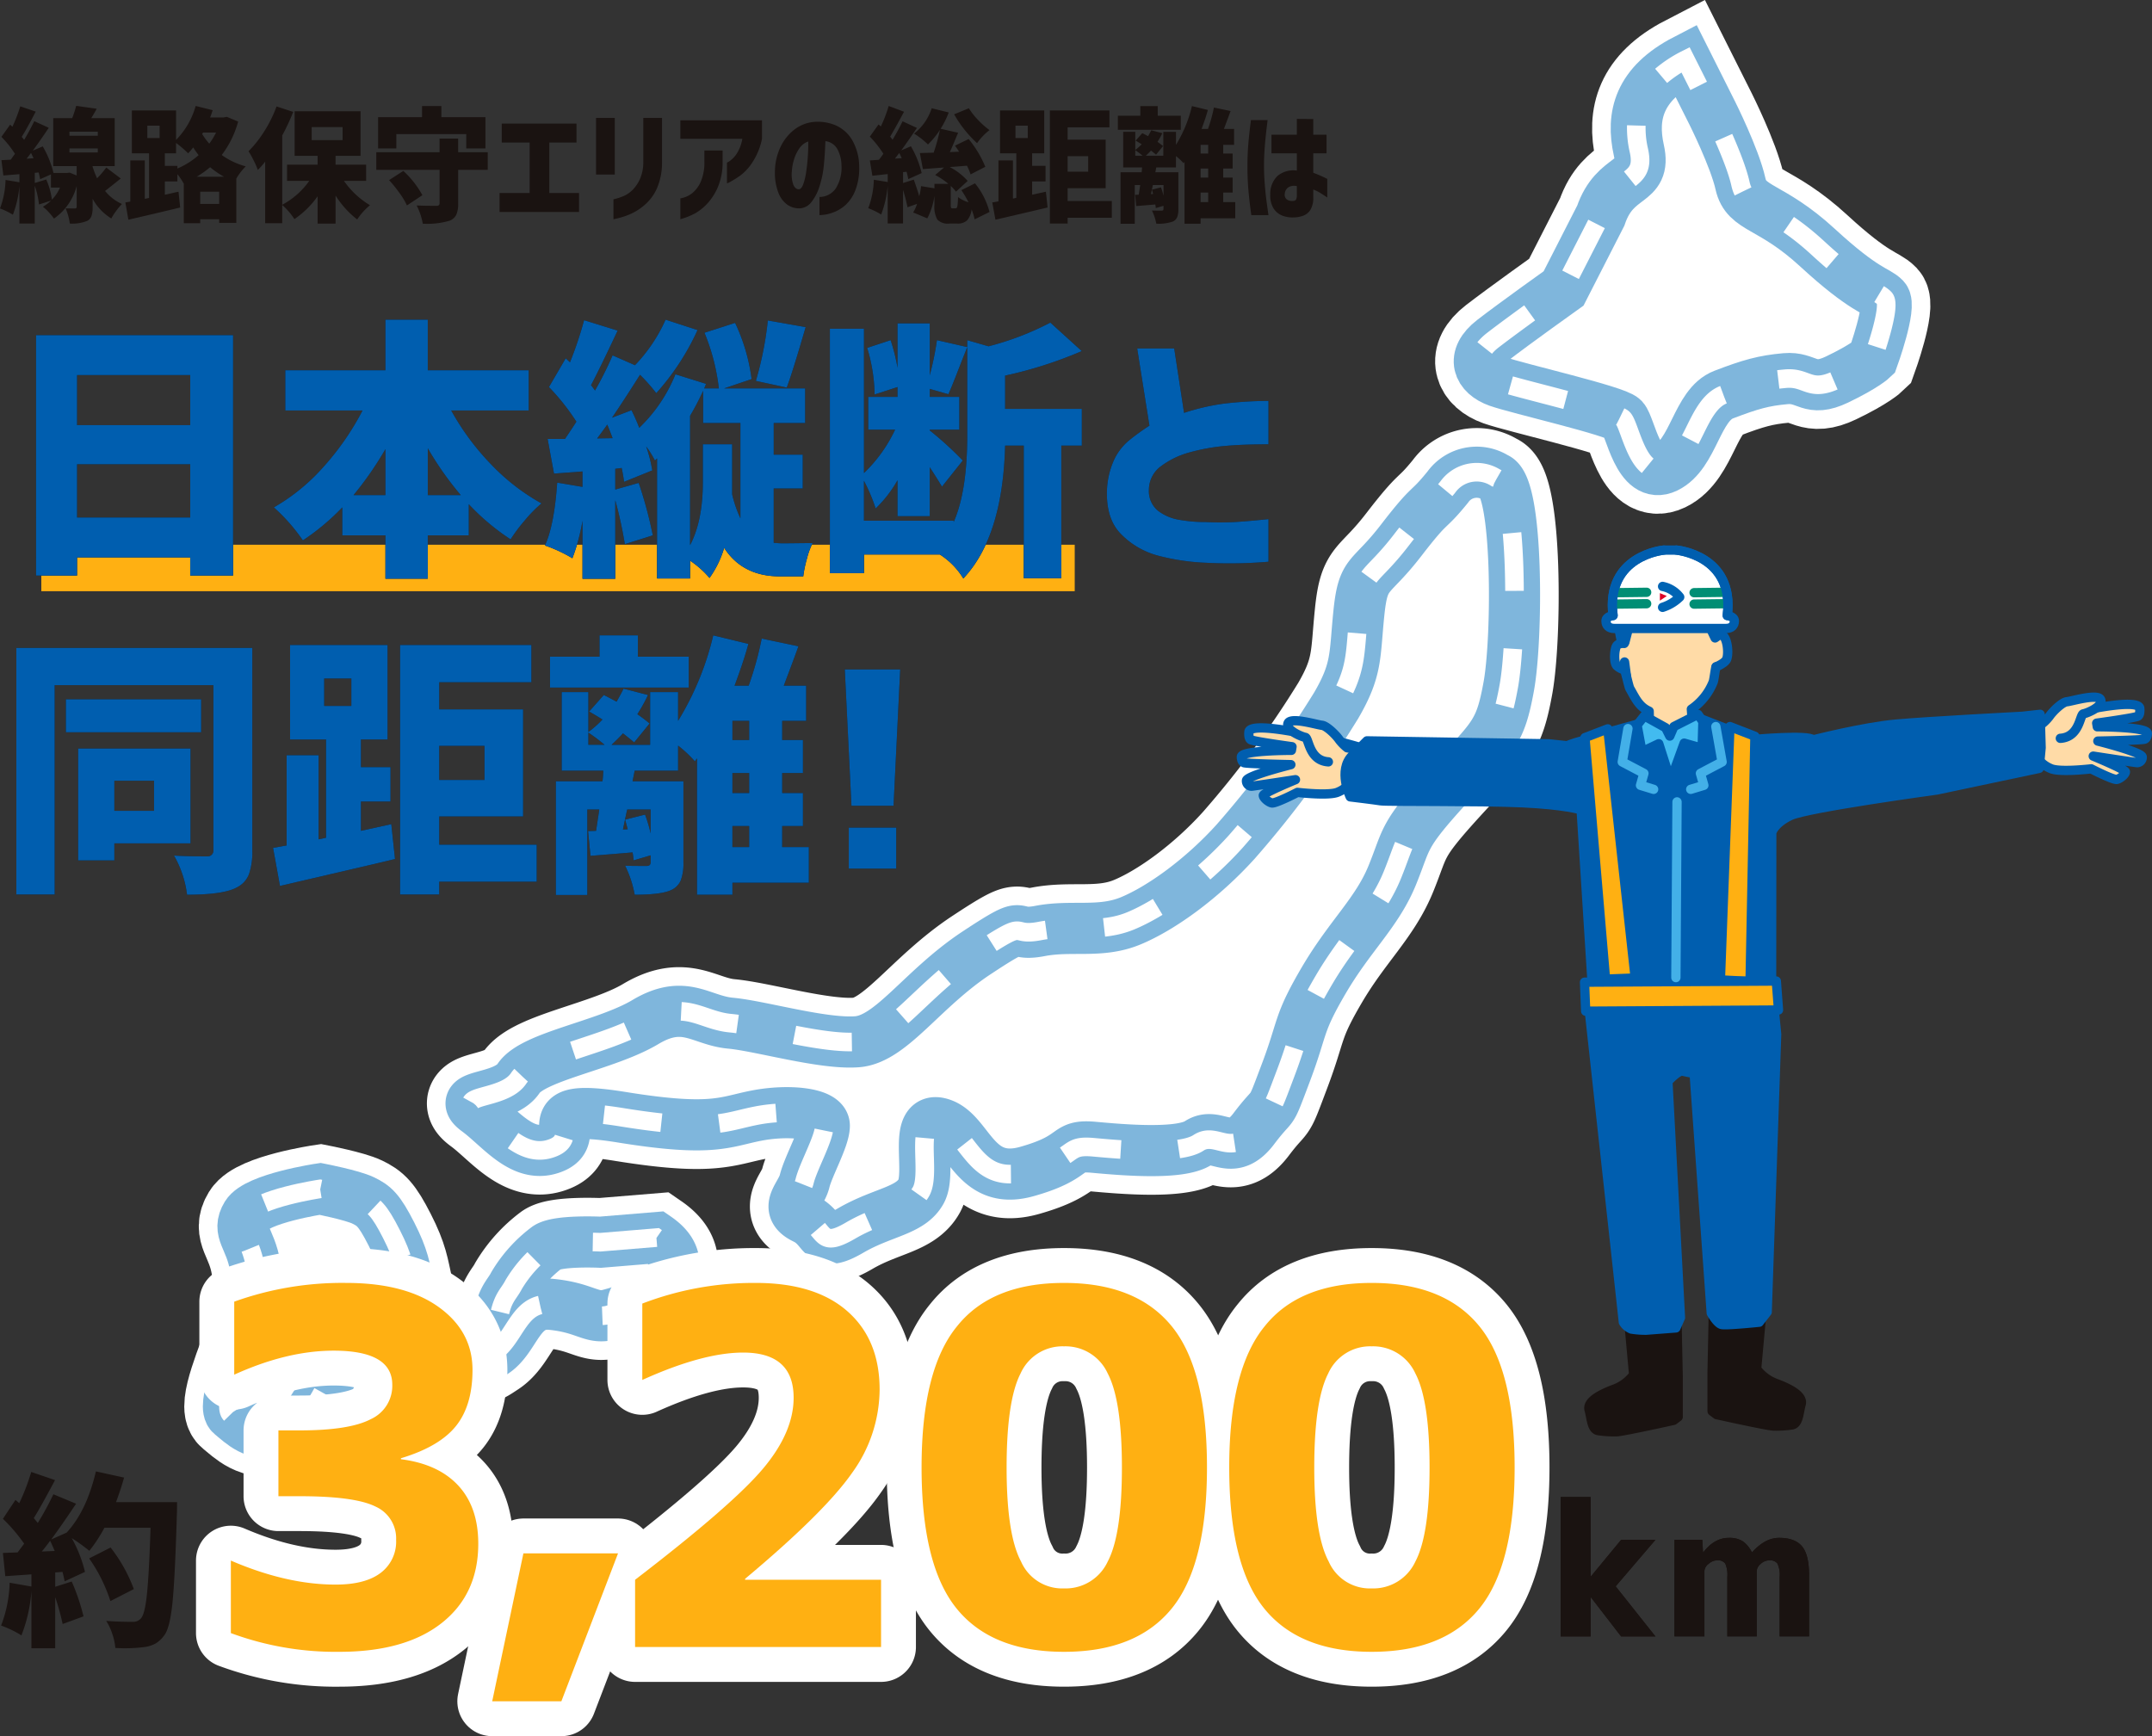 <svg xmlns="http://www.w3.org/2000/svg" width="462.913" height="373.513" viewBox="0 0 462.913 373.513">
  <rect x="0" y="0" width="462.913" height="373.513" fill="#333333" stroke="none"/>
  <g id="グループ_929" data-name="グループ 929" transform="translate(-177.483 -765.225)">
    <g id="グループ_465" data-name="グループ 465" transform="translate(-21.44 29.829)">
      <g id="グループ_459" data-name="グループ 459">
        <g id="グループ_455" data-name="グループ 455">
          <path id="パス_722" data-name="パス 722" d="M561.49,748.254c-10.023,5.191-11.7,12.018-10.032,19.5s-5.059,4.822-8.2,14.045l-7.995,15.65s-10.338,7.366-15.194,11.11-3.135,7.435,1.091,8.934,25.361,6.309,26.925,7.957,3.281,13.387,9.232,10.528,6.584-13.467,12.378-15.686,8.613-3.008,13.311-3.43,5.165,3.024,11.116.166,7.675-4.534,7.675-4.534,4.077-11.275,2.513-12.923-4.227-1.5-14.4-10.869-15.345-8.148-16.594-13.759-6.1-15.28-6.1-15.28Z" fill="#fff"/>
          <path id="パス_723" data-name="パス 723" d="M561.49,748.254c-10.023,5.191-11.7,12.018-10.032,19.5s-5.059,4.822-8.2,14.045l-7.995,15.65s-10.338,7.366-15.194,11.11-3.135,7.435,1.091,8.934,25.361,6.309,26.925,7.957,3.281,13.387,9.232,10.528,6.584-13.467,12.378-15.686,8.613-3.008,13.311-3.43,5.165,3.024,11.116.166,7.675-4.534,7.675-4.534,4.077-11.275,2.513-12.923-4.227-1.5-14.4-10.869-15.345-8.148-16.594-13.759-6.1-15.28-6.1-15.28Z" fill="none" stroke="#fff" stroke-linecap="round" stroke-miterlimit="10" stroke-width="19"/>
          <g id="グループ_454" data-name="グループ 454">
            <path id="パス_724" data-name="パス 724" d="M564.317,753.876l-2.827-5.622a26.81,26.81,0,0,0-5.242,3.465" fill="none" stroke="#fff" stroke-miterlimit="10" stroke-width="9"/>
            <path id="パス_725" data-name="パス 725" d="M550.909,762.4a21.053,21.053,0,0,0,.549,5.358c1.666,7.481-5.059,4.822-8.2,14.045l-7.995,15.65s-10.338,7.366-15.194,11.11-3.135,7.435,1.091,8.934,25.361,6.309,26.925,7.957,3.28,13.387,9.232,10.528,6.584-13.467,12.378-15.686,8.614-3.008,13.311-3.43,5.165,3.024,11.116.166,7.675-4.534,7.675-4.534,4.077-11.275,2.513-12.923-4.227-1.5-14.4-10.869-15.345-8.148-16.594-13.759-6.1-15.28-6.1-15.28l-.153-.306" fill="none" stroke="#fff" stroke-miterlimit="10" stroke-width="9" stroke-dasharray="12.292 12.292"/>
          </g>
        </g>
        <g id="グループ_456" data-name="グループ 456">
          <path id="パス_726" data-name="パス 726" d="M520.682,838.191a7.64,7.64,0,0,0-10.335,2c-4.7,5.787-3.289,2.71-10.027,11.451s-8.146,6.454-9.091,15.659-.32,12.011-4.865,19.841a215.4,215.4,0,0,1-21.624,29.3c-7.207,7.979-15.979,14.31-22.556,17.046s-12.683.87-19.573,2.2-1.877-3.05-13.624,4.71-18.33,18.545-25.689,19.116-20.822-3.408-27.241-3.995-9.861-5.285-18.319-.234-24.116,7.35-27.25,12.1-13.937,3.307-8.929,6.971,9.858,10.651,16.435,7.914-4.848-9.669,14.722-6.507,22.076.971,28.965-.363,14.562-.5,14.56,2.181-3.45,8.715-4.234,11.916-4.7,5.786,0,8.048,2.971,6.619,9.862,2.6,12.842-4.192,15.193-8.427-1.869-16.464,4.236-14.6,7.194,13.483,18.469,10.326,7.988-5.814,14.408-5.227,18.63,1.637,22.546-.95,7.044,3.392,11.9-3.035,3.133-2.069,6.9-12.064,2.511-10.241,8.153-19.868,11.438-14.528,14.731-22.6,2.041-8.32,11.911-19.131,11.28-11.206,13.165-21.569S525.535,839.812,520.682,838.191Z" fill="#fff"/>
          <path id="パス_727" data-name="パス 727" d="M520.682,838.191a7.64,7.64,0,0,0-10.335,2c-4.7,5.787-3.289,2.71-10.027,11.451s-8.146,6.454-9.091,15.659-.32,12.011-4.865,19.841a215.4,215.4,0,0,1-21.624,29.3c-7.207,7.979-15.979,14.31-22.556,17.046s-12.683.87-19.573,2.2-1.877-3.05-13.624,4.71-18.33,18.545-25.689,19.116-20.822-3.408-27.241-3.995-9.861-5.285-18.319-.234-24.116,7.35-27.25,12.1-13.937,3.307-8.929,6.971,9.858,10.651,16.435,7.914-4.848-9.669,14.722-6.507,22.076.971,28.965-.363,14.562-.5,14.56,2.181-3.45,8.715-4.234,11.916-4.7,5.786,0,8.048,2.971,6.619,9.862,2.6,12.842-4.192,15.193-8.427-1.869-16.464,4.236-14.6,7.194,13.483,18.469,10.326,7.988-5.814,14.408-5.227,18.63,1.637,22.546-.95,7.044,3.392,11.9-3.035,3.133-2.069,6.9-12.064,2.511-10.241,8.153-19.868,11.438-14.528,14.731-22.6,2.041-8.32,11.911-19.131,11.28-11.206,13.165-21.569S525.535,839.812,520.682,838.191Z" fill="none" stroke="#fff" stroke-linecap="round" stroke-miterlimit="10" stroke-width="19"/>
          <path id="パス_728" data-name="パス 728" d="M520.682,838.191a7.64,7.64,0,0,0-10.335,2c-4.7,5.787-3.289,2.709-10.027,11.451s-8.146,6.454-9.091,15.659-.32,12.011-4.865,19.841a215.465,215.465,0,0,1-21.624,29.3c-7.207,7.979-15.979,14.31-22.556,17.046s-12.683.87-19.573,2.2-1.877-3.05-13.624,4.71-18.33,18.545-25.689,19.116-20.822-3.408-27.241-3.995-9.861-5.285-18.319-.234-24.116,7.35-27.25,12.1-13.937,3.307-8.929,6.971,9.858,10.651,16.435,7.915-4.848-9.67,14.722-6.508,22.076.971,28.965-.363,14.562-.5,14.56,2.182-3.449,8.714-4.234,11.915-4.7,5.786,0,8.048,2.971,6.619,9.862,2.6,12.842-4.192,15.193-8.427-1.869-16.464,4.236-14.6,7.194,13.483,18.469,10.326,7.988-5.814,14.407-5.227,18.632,1.637,22.547-.95,7.044,3.392,11.9-3.035,3.133-2.069,6.9-12.064,2.511-10.24,8.153-19.868,11.438-14.528,14.731-22.6,2.04-8.32,11.911-19.131,11.28-11.206,13.165-21.569S525.535,839.812,520.682,838.191Z" fill="none" stroke="#fff" stroke-miterlimit="10" stroke-width="9" stroke-dasharray="12.463 12.463"/>
        </g>
        <g id="グループ_457" data-name="グループ 457">
          <path id="パス_729" data-name="パス 729" d="M340.122,1001.652l-12.056.992s-9.081-.437-11.43,1.115a27.661,27.661,0,0,0-7.207,7.979c-1.254,2.438-2.664,2.832-3.45,8.715s-5.485,8.987-.786,5.883,5.329-11.03,12.375-10.32,8.453,3,11.9,2.33a50.458,50.458,0,0,0,8.613-3.008S349.669,1008.218,340.122,1001.652Z" fill="#fff"/>
          <path id="パス_730" data-name="パス 730" d="M340.122,1001.652l-12.056.992s-9.081-.437-11.43,1.115a27.661,27.661,0,0,0-7.207,7.979c-1.254,2.438-2.664,2.832-3.45,8.715s-5.485,8.987-.786,5.883,5.329-11.03,12.375-10.32,8.453,3,11.9,2.33a50.458,50.458,0,0,0,8.613-3.008S349.669,1008.218,340.122,1001.652Z" fill="none" stroke="#fff" stroke-linecap="round" stroke-miterlimit="10" stroke-width="19"/>
          <path id="パス_731" data-name="パス 731" d="M340.122,1001.652l-12.056.992s-9.081-.437-11.43,1.115a27.661,27.661,0,0,0-7.207,7.979c-1.254,2.438-2.664,2.832-3.45,8.715s-5.485,8.987-.786,5.883,5.329-11.03,12.375-10.32,8.453,3,11.9,2.33a50.458,50.458,0,0,0,8.613-3.008S349.669,1008.218,340.122,1001.652Z" fill="none" stroke="#fff" stroke-miterlimit="10" stroke-width="9" stroke-dasharray="13.722 13.722"/>
        </g>
        <g id="グループ_458" data-name="グループ 458">
          <path id="パス_732" data-name="パス 732" d="M267.788,991.167s-13.623,2.027-15.817,5.621.78,4.849,1.872,11.1,1.4,7.654-.791,13.931-6.585,16.15-4.4,17.921,5.321,5.067,9.706,3.242,4.226,1.5,8.615-5.69,4.7-11.153,9.559-14.9,11.277-5.84,10.34-10.048-1.092-6.251-3.751-11.467-3.754-6.1-6.1-7.232S267.788,991.167,267.788,991.167Z" fill="#fff"/>
          <path id="パス_733" data-name="パス 733" d="M267.788,991.167s-13.623,2.027-15.817,5.621.78,4.849,1.872,11.1,1.4,7.654-.791,13.931-6.585,16.15-4.4,17.921,5.321,5.067,9.706,3.242,4.226,1.5,8.615-5.69,4.7-11.153,9.559-14.9,11.277-5.84,10.34-10.048-1.092-6.251-3.751-11.467-3.754-6.1-6.1-7.232S267.788,991.167,267.788,991.167Z" fill="none" stroke="#fff" stroke-linecap="round" stroke-miterlimit="10" stroke-width="19"/>
          <path id="パス_734" data-name="パス 734" d="M267.788,991.167s-13.623,2.027-15.817,5.621.78,4.849,1.872,11.1,1.4,7.654-.791,13.931-6.585,16.15-4.4,17.921,5.321,5.067,9.706,3.242,4.226,1.5,8.615-5.69,4.7-11.153,9.559-14.9,11.277-5.84,10.34-10.048-1.092-6.251-3.751-11.467-3.754-6.1-6.1-7.232S267.788,991.167,267.788,991.167Z" fill="none" stroke="#fff" stroke-miterlimit="10" stroke-width="9" stroke-dasharray="12.347 12.347"/>
        </g>
      </g>
      <g id="グループ_461" data-name="グループ 461" opacity="0.5">
        <path id="パス_735" data-name="パス 735" d="M561.49,748.254c-10.023,5.191-11.7,12.018-10.032,19.5s-5.059,4.822-8.2,14.045l-7.995,15.65s-10.338,7.366-15.194,11.11-3.135,7.435,1.091,8.934,25.361,6.309,26.925,7.957,3.281,13.387,9.232,10.528,6.584-13.467,12.378-15.686,8.613-3.008,13.311-3.43,5.165,3.024,11.116.166,7.675-4.534,7.675-4.534,4.077-11.275,2.513-12.923-4.227-1.5-14.4-10.869-15.345-8.148-16.594-13.759-6.1-15.28-6.1-15.28Z" fill="none" stroke="#006dba" stroke-linecap="round" stroke-miterlimit="10" stroke-width="11"/>
        <g id="グループ_460" data-name="グループ 460">
          <path id="パス_736" data-name="パス 736" d="M564.317,753.876l-2.827-5.622a26.81,26.81,0,0,0-5.242,3.465" fill="none" stroke="#fff" stroke-miterlimit="10" stroke-width="4"/>
          <path id="パス_737" data-name="パス 737" d="M550.909,762.4a21.053,21.053,0,0,0,.549,5.358c1.666,7.481-5.059,4.822-8.2,14.045l-7.995,15.65s-10.338,7.366-15.194,11.11-3.135,7.435,1.091,8.934,25.361,6.309,26.925,7.957,3.28,13.387,9.232,10.528,6.584-13.467,12.378-15.686,8.614-3.008,13.311-3.43,5.165,3.024,11.116.166,7.675-4.534,7.675-4.534,4.077-11.275,2.513-12.923-4.227-1.5-14.4-10.869-15.345-8.148-16.594-13.759-6.1-15.28-6.1-15.28l-.153-.306" fill="none" stroke="#fff" stroke-miterlimit="10" stroke-width="4" stroke-dasharray="12.292 12.292"/>
        </g>
      </g>
      <g id="グループ_462" data-name="グループ 462" opacity="0.5">
        <path id="パス_738" data-name="パス 738" d="M520.682,838.191a7.64,7.64,0,0,0-10.335,2c-4.7,5.787-3.289,2.71-10.027,11.451s-8.146,6.454-9.091,15.659-.32,12.011-4.865,19.841a215.4,215.4,0,0,1-21.624,29.3c-7.207,7.979-15.979,14.31-22.556,17.046s-12.683.87-19.573,2.2-1.877-3.05-13.624,4.71-18.33,18.545-25.689,19.116-20.822-3.408-27.241-3.995-9.861-5.285-18.319-.234-24.116,7.35-27.25,12.1-13.937,3.307-8.929,6.971,9.858,10.651,16.435,7.914-4.848-9.669,14.722-6.507,22.076.971,28.965-.363,14.562-.5,14.56,2.181-3.45,8.715-4.234,11.916-4.7,5.786,0,8.048,2.971,6.619,9.862,2.6,12.842-4.192,15.193-8.427-1.869-16.464,4.236-14.6,7.194,13.483,18.469,10.326,7.988-5.814,14.408-5.227,18.63,1.637,22.546-.95,7.044,3.392,11.9-3.035,3.133-2.069,6.9-12.064,2.511-10.241,8.153-19.868,11.438-14.528,14.731-22.6,2.041-8.32,11.911-19.131,11.28-11.206,13.165-21.569S525.535,839.812,520.682,838.191Z" fill="none" stroke="#006dba" stroke-linecap="round" stroke-miterlimit="10" stroke-width="11"/>
        <path id="パス_739" data-name="パス 739" d="M520.682,838.191a7.64,7.64,0,0,0-10.335,2c-4.7,5.787-3.289,2.709-10.027,11.451s-8.146,6.454-9.091,15.659-.32,12.011-4.865,19.841a215.465,215.465,0,0,1-21.624,29.3c-7.207,7.979-15.979,14.31-22.556,17.046s-12.683.87-19.573,2.2-1.877-3.05-13.624,4.71-18.33,18.545-25.689,19.116-20.822-3.408-27.241-3.995-9.861-5.285-18.319-.234-24.116,7.35-27.25,12.1-13.937,3.307-8.929,6.971,9.858,10.651,16.435,7.915-4.848-9.67,14.722-6.508,22.076.971,28.965-.363,14.562-.5,14.56,2.182-3.449,8.714-4.234,11.915-4.7,5.786,0,8.048,2.971,6.619,9.862,2.6,12.842-4.192,15.193-8.427-1.869-16.464,4.236-14.6,7.194,13.483,18.469,10.326,7.988-5.814,14.407-5.227,18.632,1.637,22.547-.95,7.044,3.392,11.9-3.035,3.133-2.069,6.9-12.064,2.511-10.24,8.153-19.868,11.438-14.528,14.731-22.6,2.04-8.32,11.911-19.131,11.28-11.206,13.165-21.569S525.535,839.812,520.682,838.191Z" fill="none" stroke="#fff" stroke-miterlimit="10" stroke-width="4" stroke-dasharray="12.463 12.463"/>
      </g>
      <g id="グループ_463" data-name="グループ 463" opacity="0.5">
        <path id="パス_740" data-name="パス 740" d="M340.122,1001.652l-12.056.992s-9.081-.437-11.43,1.115a27.661,27.661,0,0,0-7.207,7.979c-1.254,2.438-2.664,2.832-3.45,8.715s-5.485,8.987-.786,5.883,5.329-11.03,12.375-10.32,8.453,3,11.9,2.33a50.458,50.458,0,0,0,8.613-3.008S349.669,1008.218,340.122,1001.652Z" fill="none" stroke="#006dba" stroke-linecap="round" stroke-miterlimit="10" stroke-width="11"/>
        <path id="パス_741" data-name="パス 741" d="M340.122,1001.652l-12.056.992s-9.081-.437-11.43,1.115a27.661,27.661,0,0,0-7.207,7.979c-1.254,2.438-2.664,2.832-3.45,8.715s-5.485,8.987-.786,5.883,5.329-11.03,12.375-10.32,8.453,3,11.9,2.33a50.458,50.458,0,0,0,8.613-3.008S349.669,1008.218,340.122,1001.652Z" fill="none" stroke="#fff" stroke-miterlimit="10" stroke-width="4" stroke-dasharray="13.722 13.722"/>
      </g>
      <g id="グループ_464" data-name="グループ 464" opacity="0.5">
        <path id="パス_742" data-name="パス 742" d="M267.788,991.167s-13.623,2.027-15.817,5.621.78,4.849,1.872,11.1,1.4,7.654-.791,13.931-6.585,16.15-4.4,17.921,5.321,5.067,9.706,3.242,4.226,1.5,8.615-5.69,4.7-11.153,9.559-14.9,11.277-5.84,10.34-10.048-1.092-6.251-3.751-11.467-3.754-6.1-6.1-7.232S267.788,991.167,267.788,991.167Z" fill="none" stroke="#006dba" stroke-linecap="round" stroke-miterlimit="10" stroke-width="11"/>
        <path id="パス_743" data-name="パス 743" d="M267.788,991.167s-13.623,2.027-15.817,5.621.78,4.849,1.872,11.1,1.4,7.654-.791,13.931-6.585,16.15-4.4,17.921,5.321,5.067,9.706,3.242,4.226,1.5,8.615-5.69,4.7-11.153,9.559-14.9,11.277-5.84,10.34-10.048-1.092-6.251-3.751-11.467-3.754-6.1-6.1-7.232S267.788,991.167,267.788,991.167Z" fill="none" stroke="#fff" stroke-miterlimit="10" stroke-width="4" stroke-dasharray="12.347 12.347"/>
      </g>
    </g>
    <g id="グループ_473" data-name="グループ 473" transform="translate(-21.44 29.829)">
      <path id="パス_750" data-name="パス 750" d="M223.884,1058.558h13.125q0,1.915-.039,2.617-.392,13.477-.938,18.946t-1.757,7.07a6.417,6.417,0,0,1-1.836,1.758,6.937,6.937,0,0,1-2.383.781,33.007,33.007,0,0,1-6.328.2,11.96,11.96,0,0,0-.625-2.949,12.569,12.569,0,0,0-1.328-2.871q2.421.2,5.742.2a2.129,2.129,0,0,0,1.719-.742q.858-.9,1.308-5.332t.762-14.16h-9.922a32.175,32.175,0,0,1-3.242,4.961,39.145,39.145,0,0,0-3.789-2.734,28.687,28.687,0,0,1,2.851,7.265l-4.375,2.032q-.234-1.211-.468-2.032l-1.563.117v3.086l3.555-1.132a46.433,46.433,0,0,1,2.539,7.5l-4.492,1.64a50.939,50.939,0,0,0-1.6-5.781V1090h-5.117v-12.383a32.541,32.541,0,0,1-2.149,9.609,22.41,22.41,0,0,0-4.375-2.109,27.718,27.718,0,0,0,1.836-9.219l4.688.82V1074.1l-5.625.391-.508-5,3.164-.117,1.406-1.875a36.192,36.192,0,0,0-4.57-5.352l2.695-4.062.821.7a45.328,45.328,0,0,0,2.578-6.719l5.117,1.758q-3.2,6.015-4.57,8.164c.078.1.22.28.429.527s.352.424.43.527a64.9,64.9,0,0,0,3.359-6.171l4.883,2.031q-3.085,4.609-5.351,7.695l3.32-1.484q4.3-4.648,6.289-13.164l6.055,1.328Q225.095,1055.24,223.884,1058.558Zm-15.977,10.625,2.774-.117q-.7-1.679-.977-2.187Q208.611,1068.364,207.907,1069.183Zm19.805,8.086-5.039,2.578a34.2,34.2,0,0,0-4.57-9.179l4.609-2.344A33.185,33.185,0,0,1,227.712,1077.269Z" fill="#1a1311"/>
    </g>
    <g id="グループ_474" data-name="グループ 474" transform="translate(-21.44 29.829)">
      <path id="パス_751" data-name="パス 751" d="M221.782,771.441,224.9,773.8q-.547.442-1.689,1.352t-1.688,1.324a9.884,9.884,0,0,0,3.636,2.806,13.2,13.2,0,0,0-1.259,1.507,11.455,11.455,0,0,0-1.027,1.61,11.338,11.338,0,0,1-4.026-4.234v1.793a5.847,5.847,0,0,1-.247,1.921,1.9,1.9,0,0,1-.922,1.04,8.638,8.638,0,0,1-3.741.571,11.707,11.707,0,0,0-.909-3.273q.778.025,2,.026.388,0,.389-.338v-4.493a12.359,12.359,0,0,1-4.884,7.013,11.99,11.99,0,0,0-1.117-1.364,8.635,8.635,0,0,0-1.272-1.182,9.4,9.4,0,0,0,1.765-1.325l-2.6.831a17.733,17.733,0,0,0-.909-4.026v8.131h-3.3v-8.078a23.086,23.086,0,0,1-1.4,6.181,15.5,15.5,0,0,0-2.779-1.35,18.582,18.582,0,0,0,1.194-6.13l2.988.493v-1.74l-3.455.285-.415-3.3,2-.1q.076-.105.4-.559t.507-.688a21.318,21.318,0,0,0-2.909-3.664l1.87-2.623.493.442a32.891,32.891,0,0,0,1.688-4.39l3.326,1.143q-1.948,3.741-3.013,5.428c.155.174.328.39.519.65q1.118-1.845,2.182-4.027l3.117,1.429q-1.9,2.832-3.428,4.91l2.129-.909a20.639,20.639,0,0,1,2.312,5.715h2.91l.571-.078,1.507.623V771.13h-5.04V760.816h4.078a23.286,23.286,0,0,0,.858-2.649l4.416.624q-.234.466-1.169,2.025h5.04V771.13h-4.754v.1a17.939,17.939,0,0,0,.961,2.52A19.508,19.508,0,0,0,221.782,771.441Zm-17.144-1.9,1.506-.1q-.363-.778-.545-1.143Q205.053,769.026,204.638,769.545Zm1.766,5.221,2.467-.754a16.31,16.31,0,0,1,1.222,4.338,8.653,8.653,0,0,0,1.74-2.6h-1.948v-2.831l-2.338,1.039q-.053-.415-.311-1.455l-.832.078Zm7.456-11.04v.883h6.1v-.883Zm0,3.611v.857h6.1v-.857Z" fill="#1a1311"/>
      <path id="パス_752" data-name="パス 752" d="M247.706,760.531l2.442,1.013a20.711,20.711,0,0,1-3.533,7.2,15.872,15.872,0,0,0,5.169,2.442,13.381,13.381,0,0,0-2.026,2.623v9.535H246.07v-.78h-4.079v.857h-3.533v-8.6l-.052.025a11.657,11.657,0,0,0-1.324-1.973v1.558h-2.7v2.858q.546-.105,1.546-.338t1.39-.312l.363,3.4q-4.285,1.039-11.144,2.624l-.649-3.715,1.065-.182v-8.858h3.118v8.261l.909-.182v-9.611h-3.69v-9.222H236.8v6.338a16.816,16.816,0,0,0,4.208-7.3l3.663.909q-.338,1.039-.546,1.559h2.936Zm-17.092,1.9V765.1h2.649v-2.675Zm6.468,8.65v.572a16.782,16.782,0,0,0,4.572-2.884,15.487,15.487,0,0,1-1.169-1.662,13.088,13.088,0,0,1-1.091,1.273,24.314,24.314,0,0,0-2.6-2.235v2.235H234.38v2.7Zm4.157,2.338h5.87a19.627,19.627,0,0,1-2.988-2.052A20.733,20.733,0,0,1,241.239,773.415Zm.752,5.844h4.079v-2.623h-4.079Zm3.4-15.351h-2.78l-.208.311a16.391,16.391,0,0,0,1.533,2.079A14.736,14.736,0,0,0,245.4,763.908Z" fill="#1a1311"/>
      <path id="パス_753" data-name="パス 753" d="M277.683,774.3H272.9a18.27,18.27,0,0,0,5.61,5.248,13.509,13.509,0,0,0-2.753,3.065,20.2,20.2,0,0,1-4.65-5.144v6.027H267.24v-5.87a19.449,19.449,0,0,1-4.987,4.909,14.47,14.47,0,0,0-2.624-3.039v3.922h-3.663V770.168a17.652,17.652,0,0,1-1.584,1.793,15.674,15.674,0,0,0-.884-2.027,19.279,19.279,0,0,0-1.116-2A24.253,24.253,0,0,0,255.8,763.6a27.357,27.357,0,0,0,2.61-5.3l3.585,1.168a46.515,46.515,0,0,1-2.364,5.066v14.911a16.684,16.684,0,0,0,5.819-5.144h-4.78v-3.481h6.572v-1.9H262.3v-9.586h14.183v9.586h-5.377v1.9h6.572Zm-11.716-11.559v2.806h6.65v-2.806Z" fill="#1a1311"/>
      <path id="パス_754" data-name="パス 754" d="M303.841,768.142v3.792h-6.364v7.222a5.8,5.8,0,0,1-.4,2.429,2.669,2.669,0,0,1-1.415,1.286,17,17,0,0,1-5.793.649,13.733,13.733,0,0,0-1.325-3.923q1.585.078,4.209.078a.932.932,0,0,0,.572-.129.589.589,0,0,0,.155-.468v-7.144H279.865v-3.792h13.611v-2.935h4v2.935Zm-19.664-3.9v3.091h-3.923v-6.728h9.455v-2.391h4.156v2.391h9.482v6.728h-4.13v-3.091Zm-1.559,9.9,3.065-1.973a20.209,20.209,0,0,1,4.1,5.22l-3.325,2.208a14.821,14.821,0,0,0-1.571-2.636A29.446,29.446,0,0,0,282.618,774.142Z" fill="#1a1311"/>
      <path id="パス_755" data-name="パス 755" d="M306.854,766.064v-4.079h16.079v4.079h-5.845v10.858h6.391V781H306.386v-4.079h6.469V766.064Z" fill="#1a1311"/>
      <path id="パス_756" data-name="パス 756" d="M327.142,772.948V760.764h4.026v12.184Zm3.74,5.325a12.238,12.238,0,0,0,2.338-.766,6.353,6.353,0,0,0,1.857-1.338,8.135,8.135,0,0,0,1.534-2.326,8.822,8.822,0,0,0,.688-3.571v-9.508h4.026v9.508a13.794,13.794,0,0,1-1.039,5.52,10.081,10.081,0,0,1-2.675,3.675,12.154,12.154,0,0,1-3.157,2.014,17.037,17.037,0,0,1-2.506.844q-1.014.234-1.066.234Z" fill="#1a1311"/>
      <path id="パス_757" data-name="パス 757" d="M345.274,765.258v-3.974h17.56v3.974a14.326,14.326,0,0,1-1.974,4.923,10.936,10.936,0,0,1-2.65,2.949,20.615,20.615,0,0,1-2.091,1.324,4.455,4.455,0,0,1-.818.389v-4.467a3.253,3.253,0,0,0,.662-.39,5.963,5.963,0,0,0,1.429-1.52,8.3,8.3,0,0,0,1.208-3.208Zm0,12.807a4.616,4.616,0,0,0,.844-.2,5.183,5.183,0,0,0,1.792-.988,6.529,6.529,0,0,0,1.741-2.363,10.462,10.462,0,0,0,.793-4.351v-2.39h3.921v2.546a13.587,13.587,0,0,1-1.039,5.364,12.442,12.442,0,0,1-2.3,3.559,11.026,11.026,0,0,1-2.624,2.078,15.4,15.4,0,0,1-3.13,1.234Z" fill="#1a1311"/>
      <path id="パス_758" data-name="パス 758" d="M379.927,770.9a7.317,7.317,0,0,0-.909-3.468,3.384,3.384,0,0,0-2.546-1.675q-.078,2.52-.324,5.091a21.135,21.135,0,0,1-.975,4.728A10.265,10.265,0,0,1,373.355,779a3.327,3.327,0,0,1-2.753,1.221,4.446,4.446,0,0,1-2.325-.793,5.594,5.594,0,0,1-1.871-2.454,11.856,11.856,0,0,1-.792-4.65,12.6,12.6,0,0,1,1.168-5.234,10.248,10.248,0,0,1,2.988-3.792A8.1,8.1,0,0,1,374,761.622a9.927,9.927,0,0,1,4.69.74,7.732,7.732,0,0,1,3.519,3.13,11.507,11.507,0,0,1,1.532,5.638,13.212,13.212,0,0,1-.766,5.039,8.449,8.449,0,0,1-2.13,3.286,8.122,8.122,0,0,1-2.844,1.7,8.794,8.794,0,0,1-2.806.519v-3.9a4.294,4.294,0,0,0,3.481-1.8A8.384,8.384,0,0,0,379.927,770.9Zm-9.248,5.222q.6.025,1-1.014a12.86,12.86,0,0,0,.648-2.662q.248-1.623.365-3.39t.09-3.221a3.821,3.821,0,0,0-1.909,1.48,8.4,8.4,0,0,0-1.169,2.455,10.763,10.763,0,0,0-.455,2.559,6.567,6.567,0,0,0,.338,2.845Q370,776.064,370.679,776.117Z" fill="#1a1311"/>
      <path id="パス_759" data-name="パス 759" d="M405.722,776.3l2.935-1.455A16.185,16.185,0,0,1,411.775,781l-3.2,1.584a13.229,13.229,0,0,0-.649-2.13,4.274,4.274,0,0,1-1.014,2.389,2.915,2.915,0,0,1-2.051.65h-1.689a3.152,3.152,0,0,1-2.61-.844,5.618,5.618,0,0,1-.637-3.183v-1.921a14.85,14.85,0,0,1-1.532,4.831l-3.04-1.273a7.986,7.986,0,0,0,.832-1.845l-2.053.728a35.273,35.273,0,0,0-.961-3.74v7.221h-3.3v-8.105a23.1,23.1,0,0,1-1.4,6.183,15.463,15.463,0,0,0-2.779-1.351,18.594,18.594,0,0,0,1.2-6.131l2.987.494v-1.715l-3.3.365-.546-3.3q.468-.026,1.949-.13.39-.468.961-1.3a22.837,22.837,0,0,0-2.91-3.688l1.871-2.623.494.441a29.368,29.368,0,0,0,1.688-4.416l3.3,1.247q-2.026,3.792-2.987,5.351c.068.069.242.295.519.675q1.221-2.025,2.157-3.974l3.09,1.429q-2.13,3.142-3.377,4.832l2.079-.884a20.751,20.751,0,0,1,2.311,5.766l-2.883,1.3a15.047,15.047,0,0,0-.364-1.584l-.753.078v2.338l2.312-.727q.909,2.6,1.169,3.585a13.78,13.78,0,0,0,.389-2.183l2.884.468v-.961h2.987a15.234,15.234,0,0,0-2.831-1.9l1.9-1.61q-.883.053-4.546.338l-.65-3.455q1.145-.027,2.962-.078a37.755,37.755,0,0,0,1.351-4.909,17.027,17.027,0,0,1-2.571,3.142,17.007,17.007,0,0,0-2.988-2.338,11.279,11.279,0,0,0,3.792-5.455l3.663.909a18.846,18.846,0,0,1-1.74,3.507l3.767.858q-.131.285-.78,1.844t-1.013,2.312l2-.078q-.52-.8-.883-1.3l2.936-1.429a23.422,23.422,0,0,1,3.584,5.975l-3.169,1.637a12.03,12.03,0,0,0-.78-1.871q-2.493.208-3.714.286a13.431,13.431,0,0,1,3.871,2.987l-2.52,2.312a7.442,7.442,0,0,0-1.117-1.22v4.026a1.907,1.907,0,0,0,.064.662c.044.078.153.117.325.117h.623a.318.318,0,0,0,.3-.156,2.11,2.11,0,0,0,.157-.676c.043-.345.073-.874.09-1.584a7.372,7.372,0,0,0,2.26,1.118A24.9,24.9,0,0,0,405.722,776.3Zm-14.287-6.78,1.454-.1c-.052-.121-.139-.308-.26-.559s-.207-.437-.26-.558Q391.85,768.975,391.435,769.518Zm12.728-9.533,3.169-1.3a15.078,15.078,0,0,0,1.961,2.494,18.255,18.255,0,0,0,2.482,2.208,12.475,12.475,0,0,0-2.676,2.806A25.312,25.312,0,0,1,404.163,759.985Z" fill="#1a1311"/>
      <path id="パス_760" data-name="パス 760" d="M420.944,777.286l2.961-.65.364,3.4q-2.261.546-6.364,1.494t-4.858,1.13l-.676-3.715q.131-.025.6-.1c.312-.051.554-.094.728-.129v-8.807h3.117v8.209l.726-.156v-9.585h-3.507v-9.222h9.508v9.222h-2.6v2.7h2.883v3.351h-2.883Zm-3.585-14.859V765.1h2.649v-2.675Zm20.729,16.209v3.611H428.58v1.247h-3.818v-24.34h12.807v3.637H428.58v2.649h8.183v10.442H428.58v2.754ZM433,769H428.58v3.325H433Z" fill="#1a1311"/>
      <path id="パス_761" data-name="パス 761" d="M452.92,760.3v3.013H439.387V760.3h4.831v-2.079h3.741V760.3Zm11.716,18.573v3.481h-7.455v1.169h-3.455v-13.3l-.208.286a11.956,11.956,0,0,0-1.637-1.533v2.442h-4.234l-.207,1.039H452.4V780.4a4.713,4.713,0,0,1-.246,1.688,1.813,1.813,0,0,1-.923.961,9.252,9.252,0,0,1-3.585.468,10.543,10.543,0,0,0-.935-2.832q.416.027,2.1.027c.259,0,.389-.122.389-.364v-.676l-1.662.494a7.61,7.61,0,0,0-.1-.78q-.859.08-4.105.338l-.234-2.416.779-.025q.131-.856.313-2.078h-1.169v8.338h-3.066V772.454H444.5c.017-.1.034-.277.052-.52s.026-.415.026-.519H440.53v-7.663h2.6v3.9a10.242,10.242,0,0,0,1.377-1.221q-.156-.1-.61-.377c-.3-.181-.533-.315-.689-.4l1.429-1.61q.182.078,1.247.649.544-.96.675-1.273l2.39.624a16.156,16.156,0,0,1-1.04,1.87q.676.466,1.2.909l-1.507,1.845q-.416-.364-1.091-.884-.365.415-1.117,1.117h3.767v-5.143h2.727v2.8a28.385,28.385,0,0,0,3.429-8.339l3.43.832q-.442,1.637-1.352,4.079h1.377a32.251,32.251,0,0,0,1.273-4.6l3.584.753q-.336.96-1.428,3.845h2.182v3.428h-2.338v1.87h2.027v3.222h-2.027V773.6h2.027v3.221h-2.027v2.052ZM443.127,767.7v1.2h1.585A18.252,18.252,0,0,0,443.127,767.7Zm6.078,7.508H446.92q-.1.442-.416,1.948l.468-.026c-.035-.122-.083-.294-.144-.52s-.1-.363-.116-.415l1.948-.494a14.487,14.487,0,0,1,.545,1.845Zm9.612-6.781v-1.87h-1.636v1.87Zm0,5.17v-1.948h-1.636V773.6Zm-1.636,3.221v2.052h1.636v-2.052Z" fill="#1a1311"/>
      <path id="パス_762" data-name="パス 762" d="M468.012,761.232H471.6q-.232,1.818-.39,3.286t-.272,3.169q-.117,1.7-.117,3.313,0,1.895.143,3.766t.337,3.429q.2,1.559.481,3.48H468.09q-.442-3.168-.637-5.558t-.194-4.987q0-2.418.182-4.664T468.012,761.232Zm4.416,3.144h5.455v-3.4l3.533.027v3.377h2.858v4h-2.858v4.182a28.837,28.837,0,0,1,3.014,1.324v4q-.963-.648-1.624-1.052a7.5,7.5,0,0,0-1.39-.662v1.61a5.044,5.044,0,0,1-.623,2.779,3.119,3.119,0,0,1-1.637,1.274,6.251,6.251,0,0,1-1.974.338,6.05,6.05,0,0,1-2.39-.377,3.936,3.936,0,0,1-1.884-1.507,5.251,5.251,0,0,1-.74-3,5.387,5.387,0,0,1,1.468-3.962,5.308,5.308,0,0,1,4.247-1.234v-3.714h-5.455Zm4.754,14.234a.613.613,0,0,0,.546-.324,1.873,1.873,0,0,0,.155-.845v-2a2.361,2.361,0,0,0-1.87.286,1.853,1.853,0,0,0-.728,1.377,1.283,1.283,0,0,0,.468,1.221A2.124,2.124,0,0,0,477.182,778.61Z" fill="#1a1311"/>
    </g>
    <g id="グループ_480" data-name="グループ 480" transform="translate(-21.44 29.829)">
      <path id="パス_775" data-name="パス 775" d="M635.04,891.258c.454-.39,23.184-6.411,24.155-3.567,0,0,.192,1.4-.369,1.774s-8.885,1.508-8.885,1.508l.129.779s10.846-.023,10.766,1.43c0,0,.014.985-.558,1.228s-10.091.422-10.091.422,9.529,2.385,9.548,3.435a1.129,1.129,0,0,1-1.086,1.206c-.2.016-9.449-1.405-9.449-1.405s6.937,2.857,6.914,3.385-1.039,1.422-1.812,1.616-5.539-2.27-5.539-2.27-6.9.821-8.75-.081a6.516,6.516,0,0,1-2.445-1.775l-2.178.7" fill="#ffdba7" stroke="#005eaf" stroke-linecap="round" stroke-linejoin="round" stroke-width="2"/>
      <path id="パス_776" data-name="パス 776" d="M642.118,894.236c4.186-.273,4.187-5.138,4.965-5.267s4.341-1.6,3.7-3.06c-.6-1.367-6.281.376-7.26.456s-2.993,2.017-3.758,3.131a9.685,9.685,0,0,1-1.7,1.715l-3.048.51" fill="#ffdba7" stroke="#005eaf" stroke-linecap="round" stroke-linejoin="round" stroke-width="2"/>
      <path id="パス_777" data-name="パス 777" d="M491.745,896.326c-.454-.39-23.184-6.411-24.155-3.567,0,0-.192,1.4.369,1.774s8.885,1.508,8.885,1.508l-.128.779s-10.846-.023-10.767,1.43c0,0-.014.985.558,1.228s10.091.422,10.091.422-9.529,2.385-9.548,3.435a1.128,1.128,0,0,0,1.086,1.206c.2.016,9.449-1.405,9.449-1.405s-6.937,2.857-6.914,3.385,1.039,1.422,1.812,1.616,5.539-2.27,5.539-2.27,6.9.821,8.75-.081a6.516,6.516,0,0,0,2.445-1.775l2.178.7" fill="#ffdba7" stroke="#005eaf" stroke-linecap="round" stroke-linejoin="round" stroke-width="2"/>
      <path id="パス_778" data-name="パス 778" d="M484.667,899.3c-4.186-.273-4.187-5.138-4.965-5.267s-4.341-1.6-3.7-3.06c.6-1.368,6.281.376,7.261.456s2.992,2.017,3.757,3.131a9.683,9.683,0,0,0,1.7,1.715l3.049.51" fill="#ffdba7" stroke="#005eaf" stroke-linecap="round" stroke-linejoin="round" stroke-width="2"/>
      <g id="グループ_479" data-name="グループ 479">
        <path id="パス_779" data-name="パス 779" d="M567.213,1030.409V1039l.982.736s11.047,2.455,12.274,2.455a22.507,22.507,0,0,0,3.928-.245c1.473-.246,1.473-2.7,1.964-4.419s-1.964-3.191-5.155-4.419a9.234,9.234,0,0,1-4.419-3.191l.982-10.8-10.311-.491Z" fill="#1a1311" stroke="#1a1311" stroke-linecap="round" stroke-linejoin="round" stroke-width="2"/>
        <path id="パス_780" data-name="パス 780" d="M559.911,1031.636v8.592l-.982.737s-11.047,2.455-12.275,2.455a22.4,22.4,0,0,1-3.927-.246c-1.473-.245-1.473-2.7-1.964-4.419s1.964-3.191,5.155-4.418a9.246,9.246,0,0,0,4.419-3.192l-.982-10.8,10.31-.491Z" fill="#1a1311" stroke="#1a1311" stroke-linecap="round" stroke-linejoin="round" stroke-width="2"/>
        <path id="パス_781" data-name="パス 781" d="M579.059,1017.643l2.035-59.744-1.053-10.711s-5.646,2.455-10.556,1.473-13.257-.736-15.22-.736-7.611-.491-7.611-.491l-5.775,6.24,7.248,66.179a3.539,3.539,0,0,0,1.719,1.473,19.121,19.121,0,0,0,3.191.245l6.383-.491.982-2.209-2.7-50.816s2.21-2.455,3.192-2.21,2.455.491,2.455.491l3.682,51.553s1.227,2.209,2.209,2.455,8.1-.491,8.1-.491Z" fill="#005eaf" stroke="#005eaf" stroke-linecap="round" stroke-linejoin="round" stroke-width="2"/>
        <g id="グループ_478" data-name="グループ 478">
          <path id="パス_782" data-name="パス 782" d="M549.232,869.86l-1.473,3.8a1.931,1.931,0,0,0-1.6,1.964c0,1.718-.245,2.7.369,3.191s1.6,1.1,1.6,1.1.246,4.541,2.21,6.26,2.332,1.963,2.332,1.963l.982,3.069,3.8,2.455a16.359,16.359,0,0,0,2.823-1.227c.368-.369.614-.246,1.1-.982s1.1-.737,1.1-1.351.246-2.455.246-2.455a3.164,3.164,0,0,0,2.209-1.35,10.319,10.319,0,0,0,2.332-3.928c.246-1.227.491-3.314.491-3.314l2.333-1.473a8.3,8.3,0,0,0,.368-2.332c-.123-.613-.423-1.407-.614-2.209s.246-1.227-.614-1.473a14.729,14.729,0,0,1-2.332-.982,11.6,11.6,0,0,0-3.314-.245C562.243,870.351,549.232,869.86,549.232,869.86Z" fill="#ffdba7"/>
          <path id="パス_783" data-name="パス 783" d="M536.09,895.844c1.1-.724,8.191-2.336,8.191-2.336l1.023-.7,5.892-1.637,7.61,5.012,4.724-5.2,1.637-.8,11.028,4.3s11.765-1.06,12.747.086c0,0,10.782-2.748,17.758-3.383s27.271-1.691,27.271-1.691l3.806-.423.211,7.188-.423,4.44-21.986,4.651s-27.906,3.805-31.5,5.5-4.039,3.684-4.039,3.684l-.034,33.688-38.508.19-2.455-38.787s-3.376-1.1-12.678-1.523-29.174-.212-30.443-.423-6.553-.846-6.553-.846-2.749-5.707.423-8.879l3.171-3.171,39.11.635Z" fill="#005eaf" stroke="#005eaf" stroke-linecap="round" stroke-linejoin="round" stroke-width="2"/>
          <path id="パス_784" data-name="パス 784" d="M568.073,878.85c-.128.03-.45,2.8-.617,3.226a12.811,12.811,0,0,1-4.706,5.889l.152,2.129.628.892" fill="none" stroke="#005eaf" stroke-linecap="round" stroke-linejoin="round" stroke-width="2"/>
          <path id="パス_785" data-name="パス 785" d="M548.317,870.766l-.015,3.055s-1.24-.159-1.673.608-.636,3.589.152,4.259a3.966,3.966,0,0,0,1.6.836c.13.009.9,3.588,1.129,3.987,1.256,2.188,1.953,3.89,4.164,4.893l.03,1.728-1.333,1.076" fill="none" stroke="#005eaf" stroke-linecap="round" stroke-linejoin="round" stroke-width="2"/>
          <path id="パス_786" data-name="パス 786" d="M568.406,872.935" fill="#003"/>
          <path id="パス_787" data-name="パス 787" d="M567.827,869.1l.474,3.016a1.1,1.1,0,0,1,1.361.135c.906.923,1.142,3.919.655,4.994-.388.856-2.244,1.607-2.244,1.607" fill="none" stroke="#005eaf" stroke-linecap="round" stroke-linejoin="round" stroke-width="2"/>
          <path id="パス_788" data-name="パス 788" d="M547.085,870.171l.608,3.194.76.152,1.065-4.106Z" fill="none" stroke="#005eaf" stroke-linecap="round" stroke-linejoin="round" stroke-width="2"/>
          <line id="線_675" data-name="線 675" x2="0.38" y2="2.852" transform="translate(548.378 877.813)" fill="#fff" stroke="#005eaf" stroke-linecap="round" stroke-linejoin="round" stroke-width="2"/>
          <path id="パス_789" data-name="パス 789" d="M570.207,870.6c1.166,0,1.794-.628,1.794-1.614s-1.525-1.166-1.525-1.166c1.614-13-10.939-14.077-10.939-14.077h-2.69s-12.553,1.076-10.939,14.077c0,0-1.524.18-1.524,1.166s.628,1.614,1.793,1.614Z" fill="#fff" stroke="#005eaf" stroke-linecap="round" stroke-linejoin="round" stroke-width="2"/>
          <path id="パス_790" data-name="パス 790" d="M567.03,870.923l.818,1.718,1.146-.818.164-.982Z" fill="none" stroke="#005eaf" stroke-linecap="round" stroke-linejoin="round" stroke-width="2"/>
          <line id="線_676" data-name="線 676" y1="0.082" x2="6.56" transform="translate(546.573 862.822)" fill="none" stroke="#008e74" stroke-linecap="round" stroke-linejoin="round" stroke-width="2"/>
          <line id="線_677" data-name="線 677" y1="0.082" x2="6.56" transform="translate(546.573 865.277)" fill="none" stroke="#008e74" stroke-linecap="round" stroke-linejoin="round" stroke-width="2"/>
          <line id="線_678" data-name="線 678" y1="0.082" x2="6.56" transform="translate(563.334 862.822)" fill="none" stroke="#008e74" stroke-linecap="round" stroke-linejoin="round" stroke-width="2"/>
          <line id="線_679" data-name="線 679" y1="0.082" x2="6.56" transform="translate(563.334 865.277)" fill="none" stroke="#008e74" stroke-linecap="round" stroke-linejoin="round" stroke-width="2"/>
          <path id="パス_791" data-name="パス 791" d="M556.847,853.739s-12.553,1.076-10.939,14.077" fill="none" stroke="#005eaf" stroke-linecap="round" stroke-linejoin="round" stroke-width="2"/>
          <path id="パス_792" data-name="パス 792" d="M556.561,861.557a6.219,6.219,0,0,1,3.682,2.291,9.373,9.373,0,0,1-3.682,2.209" fill="none" stroke="#0064b4" stroke-linecap="round" stroke-linejoin="round" stroke-width="2"/>
          <path id="パス_793" data-name="パス 793" d="M555.981,863v1.611l1.487-.991Z" fill="#dc0027"/>
          <path id="パス_794" data-name="パス 794" d="M570.476,867.816c1.614-13-10.939-14.077-10.939-14.077" fill="none" stroke="#005eaf" stroke-linecap="round" stroke-linejoin="round" stroke-width="2"/>
          <path id="パス_795" data-name="パス 795" d="M552.137,897.109l-1.064-5.708,1.555-1.984,4.582,2.537.9,1.8.88-2.046,5.176-2.619,1.064,1.555-.164,5.728-3.866-1.1-2.925,8.06-2.537-7.937Z" fill="#42bbf0" stroke="#005eaf" stroke-linecap="round" stroke-linejoin="round" stroke-width="2"/>
          <path id="パス_796" data-name="パス 796" d="M575.377,946.536l1.043-52.742-5.38-2.087-2.046,54.5Z" fill="#ffb012" stroke="#005eaf" stroke-linecap="round" stroke-linejoin="round" stroke-width="2"/>
          <path id="パス_797" data-name="パス 797" d="M550.67,945.8l-5.9-53.6-4.91,1.882,4.425,51.964Z" fill="#ffb012" stroke="#005eaf" stroke-linecap="round" stroke-linejoin="round" stroke-width="2"/>
          <path id="パス_798" data-name="パス 798" d="M549.109,892.138l-1.227,7.181,4.664,2.455-.736,2.578,2.823.859" fill="none" stroke="#43b0e8" stroke-linecap="round" stroke-linejoin="round" stroke-width="2"/>
          <path id="パス_799" data-name="パス 799" d="M568.012,891.708l1.35,7.61-4.664,2.455.736,2.578-2.823.859" fill="none" stroke="#43b0e8" stroke-linecap="round" stroke-linejoin="round" stroke-width="2"/>
          <path id="パス_800" data-name="パス 800" d="M558.438,906.11" fill="none" stroke="#005eaf" stroke-linecap="round" stroke-linejoin="round" stroke-width="2"/>
        </g>
        <path id="パス_801" data-name="パス 801" d="M539.768,946.7l41.255-.245.47,6.232-41.48.252Z" fill="#ffb012" stroke="#005eaf" stroke-linecap="round" stroke-linejoin="round" stroke-width="2"/>
        <line id="線_680" data-name="線 680" x1="0.245" y2="37.805" transform="translate(559.42 907.91)" fill="none" stroke="#43b0e8" stroke-linecap="round" stroke-linejoin="round" stroke-width="2"/>
        <line id="線_681" data-name="線 681" x2="0.736" y2="10.311" transform="translate(560.893 953.817)" fill="#1a1311" stroke="#005eaf" stroke-linecap="round" stroke-linejoin="round" stroke-width="2"/>
      </g>
    </g>
    <g id="グループ_484" data-name="グループ 484" transform="translate(-21.44 29.829)">
      <g id="グループ_481" data-name="グループ 481">
        <path id="パス_802" data-name="パス 802" d="M271.937,1090.764a64.9,64.9,0,0,1-23.355-4.03v-15.6q11.986,5.168,22.529,5.167,6.405,0,9.713-2.533a8.4,8.4,0,0,0,3.307-7.079,7.487,7.487,0,0,0-4.443-7.181q-4.444-2.221-16.328-2.222h-4.547v-14.157h4.547q10.748,0,15.345-2.429a7.877,7.877,0,0,0,4.6-7.389q0-7.335-12.606-7.337-10.026,0-21.392,5.167V1015.43a68.714,68.714,0,0,1,24.078-4.03q12.711,0,19.944,5.219t7.234,13.485q0,7.65-3.566,12.091t-11.832,6.924v.207q8.061,1.033,12.35,5.683t4.288,12.5q0,10.851-7.854,17.051T271.937,1090.764Z" fill="#fca400"/>
        <path id="パス_803" data-name="パス 803" d="M311.512,1069.58h20.357l-12.193,31.829H304.8Z" fill="#fca400"/>
        <path id="パス_804" data-name="パス 804" d="M359.2,1075.057v.206h29.246v14.468h-52.91v-14.468q20.872-16.015,27.488-23.871t6.614-15.294q0-9.711-10.851-9.714-8.68,0-21.7,5.891v-16.432a66.945,66.945,0,0,1,24.388-4.443q12.813,0,19.738,6.1t6.923,16.843a30.812,30.812,0,0,1-5.89,17.878Q376.356,1060.694,359.2,1075.057Z" fill="#fca400"/>
        <path id="パス_805" data-name="パス 805" d="M404.814,1020.7q7.44-9.3,22.993-9.3t23.147,9.3q7.6,9.3,7.6,30.382t-7.6,30.381q-7.595,9.3-23.147,9.3t-23.1-9.3q-7.543-9.3-7.544-30.381T404.814,1020.7Zm13.744,50.636a9.668,9.668,0,0,0,9.249,5.787,9.981,9.981,0,0,0,9.4-5.787q3.047-5.787,3.049-20.2t-3.049-20.254a9.974,9.974,0,0,0-9.4-5.839,9.871,9.871,0,0,0-9.353,5.839q-3,5.838-3,20.254T418.558,1071.337Z" fill="#fca400"/>
        <path id="パス_806" data-name="パス 806" d="M470.991,1020.7q7.44-9.3,22.994-9.3t23.147,9.3q7.6,9.3,7.6,30.382t-7.6,30.381q-7.595,9.3-23.147,9.3t-23.1-9.3q-7.543-9.3-7.544-30.381T470.991,1020.7Zm13.745,50.636a9.666,9.666,0,0,0,9.249,5.787,9.981,9.981,0,0,0,9.4-5.787q3.047-5.787,3.049-20.2t-3.049-20.254a9.975,9.975,0,0,0-9.4-5.839,9.87,9.87,0,0,0-9.353,5.839q-3,5.838-3,20.254T484.736,1071.337Z" fill="#fca400"/>
      </g>
      <g id="グループ_482" data-name="グループ 482">
        <path id="パス_807" data-name="パス 807" d="M271.937,1090.764a64.9,64.9,0,0,1-23.355-4.03v-15.6q11.986,5.168,22.529,5.167,6.405,0,9.713-2.533a8.4,8.4,0,0,0,3.307-7.079,7.487,7.487,0,0,0-4.443-7.181q-4.444-2.221-16.328-2.222h-4.547v-14.157h4.547q10.748,0,15.345-2.429a7.877,7.877,0,0,0,4.6-7.389q0-7.335-12.606-7.337-10.026,0-21.392,5.167V1015.43a68.714,68.714,0,0,1,24.078-4.03q12.711,0,19.944,5.219t7.234,13.485q0,7.65-3.566,12.091t-11.832,6.924v.207q8.061,1.033,12.35,5.683t4.288,12.5q0,10.851-7.854,17.051T271.937,1090.764Z" fill="none" stroke="#fff" stroke-linecap="round" stroke-linejoin="round" stroke-width="15"/>
        <path id="パス_808" data-name="パス 808" d="M311.512,1069.58h20.357l-12.193,31.829H304.8Z" fill="none" stroke="#fff" stroke-linecap="round" stroke-linejoin="round" stroke-width="15"/>
        <path id="パス_809" data-name="パス 809" d="M359.2,1075.057v.206h29.246v14.468h-52.91v-14.468q20.872-16.015,27.488-23.871t6.614-15.294q0-9.711-10.851-9.714-8.68,0-21.7,5.891v-16.432a66.945,66.945,0,0,1,24.388-4.443q12.813,0,19.738,6.1t6.923,16.843a30.812,30.812,0,0,1-5.89,17.878Q376.356,1060.694,359.2,1075.057Z" fill="none" stroke="#fff" stroke-linecap="round" stroke-linejoin="round" stroke-width="15"/>
        <path id="パス_810" data-name="パス 810" d="M404.814,1020.7q7.44-9.3,22.993-9.3t23.147,9.3q7.6,9.3,7.6,30.382t-7.6,30.381q-7.595,9.3-23.147,9.3t-23.1-9.3q-7.543-9.3-7.544-30.381T404.814,1020.7Zm13.744,50.636a9.668,9.668,0,0,0,9.249,5.787,9.981,9.981,0,0,0,9.4-5.787q3.047-5.787,3.049-20.2t-3.049-20.254a9.974,9.974,0,0,0-9.4-5.839,9.871,9.871,0,0,0-9.353,5.839q-3,5.838-3,20.254T418.558,1071.337Z" fill="none" stroke="#fff" stroke-linecap="round" stroke-linejoin="round" stroke-width="15"/>
        <path id="パス_811" data-name="パス 811" d="M470.991,1020.7q7.44-9.3,22.994-9.3t23.147,9.3q7.6,9.3,7.6,30.382t-7.6,30.381q-7.595,9.3-23.147,9.3t-23.1-9.3q-7.543-9.3-7.544-30.381T470.991,1020.7Zm13.745,50.636a9.666,9.666,0,0,0,9.249,5.787,9.981,9.981,0,0,0,9.4-5.787q3.047-5.787,3.049-20.2t-3.049-20.254a9.975,9.975,0,0,0-9.4-5.839,9.87,9.87,0,0,0-9.353,5.839q-3,5.838-3,20.254T484.736,1071.337Z" fill="none" stroke="#fff" stroke-linecap="round" stroke-linejoin="round" stroke-width="15"/>
      </g>
      <g id="グループ_483" data-name="グループ 483">
        <path id="パス_812" data-name="パス 812" d="M271.937,1090.764a64.9,64.9,0,0,1-23.355-4.03v-15.6q11.986,5.168,22.529,5.167,6.405,0,9.713-2.533a8.4,8.4,0,0,0,3.307-7.079,7.487,7.487,0,0,0-4.443-7.181q-4.444-2.221-16.328-2.222h-4.547v-14.157h4.547q10.748,0,15.345-2.429a7.877,7.877,0,0,0,4.6-7.389q0-7.335-12.606-7.337-10.026,0-21.392,5.167V1015.43a68.714,68.714,0,0,1,24.078-4.03q12.711,0,19.944,5.219t7.234,13.485q0,7.65-3.566,12.091t-11.832,6.924v.207q8.061,1.033,12.35,5.683t4.288,12.5q0,10.851-7.854,17.051T271.937,1090.764Z" fill="#ffb012"/>
        <path id="パス_813" data-name="パス 813" d="M311.512,1069.58h20.357l-12.193,31.829H304.8Z" fill="#ffb012"/>
        <path id="パス_814" data-name="パス 814" d="M359.2,1075.057v.206h29.246v14.468h-52.91v-14.468q20.872-16.015,27.488-23.871t6.614-15.294q0-9.711-10.851-9.714-8.68,0-21.7,5.891v-16.432a66.945,66.945,0,0,1,24.388-4.443q12.813,0,19.738,6.1t6.923,16.843a30.812,30.812,0,0,1-5.89,17.878Q376.356,1060.694,359.2,1075.057Z" fill="#ffb012"/>
        <path id="パス_815" data-name="パス 815" d="M404.814,1020.7q7.44-9.3,22.993-9.3t23.147,9.3q7.6,9.3,7.6,30.382t-7.6,30.381q-7.595,9.3-23.147,9.3t-23.1-9.3q-7.543-9.3-7.544-30.381T404.814,1020.7Zm13.744,50.636a9.668,9.668,0,0,0,9.249,5.787,9.981,9.981,0,0,0,9.4-5.787q3.047-5.787,3.049-20.2t-3.049-20.254a9.974,9.974,0,0,0-9.4-5.839,9.871,9.871,0,0,0-9.353,5.839q-3,5.838-3,20.254T418.558,1071.337Z" fill="#ffb012"/>
        <path id="パス_816" data-name="パス 816" d="M470.991,1020.7q7.44-9.3,22.994-9.3t23.147,9.3q7.6,9.3,7.6,30.382t-7.6,30.381q-7.595,9.3-23.147,9.3t-23.1-9.3q-7.543-9.3-7.544-30.381T470.991,1020.7Zm13.745,50.636a9.666,9.666,0,0,0,9.249,5.787,9.981,9.981,0,0,0,9.4-5.787q3.047-5.787,3.049-20.2t-3.049-20.254a9.975,9.975,0,0,0-9.4-5.839,9.87,9.87,0,0,0-9.353,5.839q-3,5.838-3,20.254T484.736,1071.337Z" fill="#ffb012"/>
      </g>
    </g>
    <g id="グループ_504" data-name="グループ 504" transform="translate(-21.44 29.829)">
      <g id="グループ_502" data-name="グループ 502">
        <path id="パス_862" data-name="パス 862" d="M541.074,1057.456v17.07h.079l6.484-7.852h7.383l-8.555,10,8.555,10.782h-7.383l-6.484-8.4h-.079v8.4h-6.445v-30Z" fill="#1a1311"/>
        <path id="パス_863" data-name="パス 863" d="M559.121,1066.674H565.1l.156,2.657h.078q2.382-3.086,5.469-3.086a5.492,5.492,0,0,1,2.93.683,6.322,6.322,0,0,1,2.031,2.4h.078q2.773-3.086,5.781-3.086,3.4,0,4.922,1.816t1.524,6.192v13.2h-6.328v-12.813a5.766,5.766,0,0,0-.469-2.851,2.011,2.011,0,0,0-1.8-.7,2.683,2.683,0,0,0-1.8.761,2.1,2.1,0,0,0-.859,1.5v14.1h-6.328v-12.813a5.982,5.982,0,0,0-.45-2.851,1.955,1.955,0,0,0-1.777-.7,2.785,2.785,0,0,0-1.8.761,2.074,2.074,0,0,0-.9,1.5v14.1h-6.446Z" fill="#1a1311"/>
      </g>
      <g id="グループ_503" data-name="グループ 503">
        <path id="パス_864" data-name="パス 864" d="M541.074,1057.456v17.07h.079l6.484-7.852h7.383l-8.555,10,8.555,10.782h-7.383l-6.484-8.4h-.079v8.4h-6.445v-30Z" fill="#1a1311"/>
        <path id="パス_865" data-name="パス 865" d="M559.121,1066.674H565.1l.156,2.657h.078q2.382-3.086,5.469-3.086a5.492,5.492,0,0,1,2.93.683,6.322,6.322,0,0,1,2.031,2.4h.078q2.773-3.086,5.781-3.086,3.4,0,4.922,1.816t1.524,6.192v13.2h-6.328v-12.813a5.766,5.766,0,0,0-.469-2.851,2.011,2.011,0,0,0-1.8-.7,2.683,2.683,0,0,0-1.8.761,2.1,2.1,0,0,0-.859,1.5v14.1h-6.328v-12.813a5.982,5.982,0,0,0-.45-2.851,1.955,1.955,0,0,0-1.777-.7,2.785,2.785,0,0,0-1.8.761,2.074,2.074,0,0,0-.9,1.5v14.1h-6.446Z" fill="#1a1311"/>
      </g>
    </g>
    <line id="線_795" data-name="線 795" x2="222.291" transform="translate(186.373 887.417)" fill="none" stroke="#ffb012" stroke-miterlimit="10" stroke-width="10"/>
    <g id="グループ_927" data-name="グループ 927" transform="translate(-21.777 30.159)">
      <g id="グループ_927-2" data-name="グループ 927">
        <path id="パス_2620" data-name="パス 2620" d="M207.016,807.164H249.4V858.89h-9.223v-3.9H215.837v3.9h-8.821Zm33.166,8.593H215.837v10.768h24.345ZM215.837,846.4h24.345V834.946H215.837Z" fill="#1a1311"/>
        <path id="パス_2621" data-name="パス 2621" d="M312.989,823.375H296.32a54.353,54.353,0,0,0,8.505,11.513,45.611,45.611,0,0,0,10.914,8.479,29.052,29.052,0,0,0-3.552,3.608,36.246,36.246,0,0,0-3.094,4.124,48.9,48.9,0,0,1-8.993-7.56v6.7h-8.821v9.337H282.17v-9.337h-9.279v-6.015a49.833,49.833,0,0,1-8.479,7.1,39.567,39.567,0,0,0-6.243-7.1,42.542,42.542,0,0,0,10.74-8.793,57.864,57.864,0,0,0,8.335-12.058H260.632v-8.65H282.17V803.841h9.109v10.884h21.71ZM275.3,841.59h6.874v-9.909A72.375,72.375,0,0,1,275.3,841.59Zm15.983,0h7.1a68.361,68.361,0,0,1-7.1-10.081Z" fill="#1a1311"/>
        <path id="パス_2622" data-name="パス 2622" d="M365.689,840.159v11.685c.839.078,1.489.115,1.947.115q.572,0,3.064-.029t3.352-.028a17.556,17.556,0,0,0-1.232,3.408,25.217,25.217,0,0,0-.773,3.752h-5.041q-8.022,0-11.973-6.129a21.762,21.762,0,0,1-3.15,6.473,20.819,20.819,0,0,0-4.182-3.724v3.838h-7.1V833.686l-.458.458a21.148,21.148,0,0,0-1.89-3.036,30.056,30.056,0,0,1,1.318,5.155l-6.073,2.463q-.171-1.431-.515-2.978l-1.375.172v4.467l5.041-1.431a90.846,90.846,0,0,1,3.036,11.285l-6.015,1.89a90.961,90.961,0,0,0-2.062-9.452v16.9h-7.046V847.09a42.134,42.134,0,0,1-2.177,8.077,31.539,31.539,0,0,0-5.9-2.749q2-4.355,2.634-13.52l5.442.917v-3.322l-6.129.458-1.375-7.446h3.724q1.488-2.178,2.462-3.724a47.91,47.91,0,0,0-5.9-7.447l3.609-6.187.916.86a80.425,80.425,0,0,0,3.037-9.051l7.217,2.234q-3.9,8.305-5.728,11.743.459.573.859,1.146a76.878,76.878,0,0,0,3.781-7.562l4.812,2.119a34.276,34.276,0,0,0,6.588-9.795l6.873,2.235a53.251,53.251,0,0,1-8.878,13.575,37.746,37.746,0,0,0-3.495-3.952q-3.552,5.615-6.015,9.223l4.182-1.6a39.621,39.621,0,0,1,1.661,3.781,33.068,33.068,0,0,0,7.791-11.513l6.587,2.061-.4.975h3.15a44.418,44.418,0,0,0-3.093-11.973l6.587-2.119a40.04,40.04,0,0,1,3.552,12.087l-5.9,2h17.415v7.446h-6.759v6.816h6.243v7.276Zm-37.979-10.77,3.322-.056q-.573-1.548-1.146-2.922Q329.427,827.1,327.71,829.389Zm29.042,1.261v10.769a26.475,26.475,0,0,0,1.776,5.156V826.067h-8.02v-6.932a53.642,53.642,0,0,1-2.807,5.385v27.84q2.75-5.27,2.75-13.576V830.65Zm7.676-26.637,8.134,1.432q-2.863,9.853-4.067,13l-6.645-1.433A72.556,72.556,0,0,0,364.428,804.013Z" fill="#1a1311"/>
        <path id="パス_2623" data-name="パス 2623" d="M415.467,815.871v7.16h16.5v7.9h-4.411v28.527h-8.076V830.936h-4.01q-.516,19.592-8.994,28.584a15.93,15.93,0,0,0-5.041-5.155H385.107v4.01h-7.332V805.789h7.332v31.048a31.448,31.448,0,0,0,6.7-9.337h-5.785v-7.046h6.3v-2.12l-4.926,1.6a36.1,36.1,0,0,0-1.6-10.024l5.041-1.661a39.8,39.8,0,0,1,1.489,5.957v-9.567h6.931v11.17a64.56,64.56,0,0,0,1.547-7.56l6.53,1.489q-.631,1.545-2.033,5.155t-2.033,4.984l-4.011-1.146v1.719h6.359V827.5h-6.359v.171a72.33,72.33,0,0,1,7.1,6.473l-4.468,5.613q-1.032-1.718-2.636-4.181v10.54h-6.931v-7.734a26.147,26.147,0,0,1-4.7,6.073,38.535,38.535,0,0,0-2.52-5.957v8.592h19.3v.287q2.922-6.645,2.921-18.618V808.253l4.583,1.317a61.652,61.652,0,0,0,13.289-5.1l6.76,6.129A89.7,89.7,0,0,1,415.467,815.871Z" fill="#1a1311"/>
        <path id="パス_2624" data-name="パス 2624" d="M472.119,830.65q-5.326,0-9.222.344a42.812,42.812,0,0,0-7.562,1.346,18.2,18.2,0,0,0-6.272,2.978,6.3,6.3,0,0,0-2.664,5.127,5.464,5.464,0,0,0,1.948,4.5,10.353,10.353,0,0,0,4.554,1.947,31.89,31.89,0,0,0,5.756.488,58.637,58.637,0,0,0,6.645-.03q3.036-.2,6.817-.6v9.166a98.956,98.956,0,0,1-13.29.228,48.126,48.126,0,0,1-10.282-1.489,17.45,17.45,0,0,1-8.163-4.7q-3.381-3.436-2.978-10.025a17.468,17.468,0,0,1,1.575-6.1,12.166,12.166,0,0,1,3.351-4.182,49.42,49.42,0,0,1,4.182-3.007l-2.636-16.612h7.963l2.119,13.862a47.3,47.3,0,0,1,8.707-2.005,84.672,84.672,0,0,1,9.452-.573Z" fill="#1a1311"/>
        <path id="パス_2625" data-name="パス 2625" d="M253.53,874.453v43.592a14.5,14.5,0,0,1-.716,5.1,5.3,5.3,0,0,1-2.55,2.807q-2.807,1.6-10.769,1.6a22.43,22.43,0,0,0-2.807-8.42q2.749.172,7.1.172a1.247,1.247,0,0,0,1.375-1.375V882.472h-34.14V927.5h-8.249V874.453Zm-11,11.055v7.1h-29.1v-7.1ZM240.24,916.5H223.857v3.666h-7.79V896.1H240.24Zm-7.848-13.462h-8.535v6.472h8.535Z" fill="#1a1311"/>
        <path id="パス_2626" data-name="パス 2626" d="M276.9,913.806l6.53-1.432.8,7.5q-4.984,1.2-14.035,3.294t-10.711,2.492L258,917.472q.286-.057,1.318-.229t1.6-.286V897.538h6.874v18.1l1.6-.343V894.158h-7.733V873.823h20.965v20.335H276.9v5.957h6.358v7.39H276.9Zm-7.906-32.766v5.9h5.843v-5.9Zm45.712,35.745v7.962H293.741v2.75h-8.42V873.823h28.241v8.019H293.741v5.843h18.044v23.028H293.741v6.072ZM303.48,895.533h-9.739v7.332h9.739Z" fill="#1a1311"/>
        <path id="パス_2627" data-name="パス 2627" d="M347.415,876.342v6.646H317.571v-6.646h10.654V871.76h8.249v4.582ZM373.249,917.3v7.676H356.81v2.577h-7.619V898.225l-.458.63a26.467,26.467,0,0,0-3.61-3.38v5.385h-9.337l-.458,2.291H346.27V920.68a10.354,10.354,0,0,1-.545,3.723,4,4,0,0,1-2.033,2.12q-2.119,1.032-7.906,1.03a23.257,23.257,0,0,0-2.061-6.243q.915.057,4.64.057.858,0,.859-.8v-1.489l-3.666,1.089a15.854,15.854,0,0,0-.23-1.719q-1.889.171-9.05.744l-.516-5.327,1.719-.057q.285-1.89.687-4.583H325.59v18.388h-6.759v-24.46h10.025c.037-.228.076-.61.114-1.145s.058-.916.058-1.146h-8.937v-16.9h5.729v8.592a22.529,22.529,0,0,0,3.036-2.692q-.345-.228-1.347-.831t-1.518-.888l3.151-3.552q.4.174,2.75,1.433,1.2-2.119,1.489-2.808l5.27,1.375a36.359,36.359,0,0,1-2.291,4.125q1.488,1.031,2.634,2.005l-3.322,4.067q-.916-.8-2.406-1.948-.8.918-2.463,2.463h8.306V883.962h6.014v6.186a62.629,62.629,0,0,0,7.562-18.388l7.561,1.833q-.974,3.61-2.978,8.994H360.3a71.1,71.1,0,0,0,2.807-10.139l7.9,1.661q-.745,2.119-3.151,8.478h4.812v7.561h-5.155v4.124h4.468v7.1h-4.468v4.3h4.468v7.1h-4.468V917.3ZM325.82,892.669V895.3h3.494A40.05,40.05,0,0,0,325.82,892.669Zm13.4,16.554h-5.041q-.23.975-.917,4.3l1.031-.056c-.077-.267-.182-.65-.314-1.146s-.221-.8-.258-.917l4.3-1.089a32.4,32.4,0,0,1,1.2,4.068Zm21.194-14.951v-4.124H356.81v4.124Zm0,11.4v-4.3H356.81v4.3Zm-3.608,7.1V917.3h3.608v-4.525Z" fill="#1a1311"/>
        <path id="パス_2628" data-name="パス 2628" d="M380.983,879.092H392.9l-1.432,29.33h-9.051Zm.859,42.848v-8.821h10.2v8.821Z" fill="#1a1311"/>
      </g>
      <g id="グループ_928" data-name="グループ 928">
        <path id="パス_2629" data-name="パス 2629" d="M207.016,807.164H249.4V858.89h-9.223v-3.9H215.837v3.9h-8.821Zm33.166,8.593H215.837v10.768h24.345ZM215.837,846.4h24.345V834.946H215.837Z" fill="#005eaf"/>
        <path id="パス_2630" data-name="パス 2630" d="M312.989,823.375H296.32a54.353,54.353,0,0,0,8.505,11.513,45.611,45.611,0,0,0,10.914,8.479,29.052,29.052,0,0,0-3.552,3.608,36.246,36.246,0,0,0-3.094,4.124,48.9,48.9,0,0,1-8.993-7.56v6.7h-8.821v9.337H282.17v-9.337h-9.279v-6.015a49.833,49.833,0,0,1-8.479,7.1,39.567,39.567,0,0,0-6.243-7.1,42.542,42.542,0,0,0,10.74-8.793,57.864,57.864,0,0,0,8.335-12.058H260.632v-8.65H282.17V803.841h9.109v10.884h21.71ZM275.3,841.59h6.874v-9.909A72.375,72.375,0,0,1,275.3,841.59Zm15.983,0h7.1a68.361,68.361,0,0,1-7.1-10.081Z" fill="#005eaf"/>
        <path id="パス_2631" data-name="パス 2631" d="M365.689,840.159v11.685c.839.078,1.489.115,1.947.115q.572,0,3.064-.029t3.352-.028a17.556,17.556,0,0,0-1.232,3.408,25.217,25.217,0,0,0-.773,3.752h-5.041q-8.022,0-11.973-6.129a21.762,21.762,0,0,1-3.15,6.473,20.819,20.819,0,0,0-4.182-3.724v3.838h-7.1V833.686l-.458.458a21.148,21.148,0,0,0-1.89-3.036,30.056,30.056,0,0,1,1.318,5.155l-6.073,2.463q-.171-1.431-.515-2.978l-1.375.172v4.467l5.041-1.431a90.846,90.846,0,0,1,3.036,11.285l-6.015,1.89a90.961,90.961,0,0,0-2.062-9.452v16.9h-7.046V847.09a42.134,42.134,0,0,1-2.177,8.077,31.539,31.539,0,0,0-5.9-2.749q2-4.355,2.634-13.52l5.442.917v-3.322l-6.129.458-1.375-7.446h3.724q1.488-2.178,2.462-3.724a47.91,47.91,0,0,0-5.9-7.447l3.609-6.187.916.86a80.425,80.425,0,0,0,3.037-9.051l7.217,2.234q-3.9,8.305-5.728,11.743.459.573.859,1.146a76.878,76.878,0,0,0,3.781-7.562l4.812,2.119a34.276,34.276,0,0,0,6.588-9.795l6.873,2.235a53.251,53.251,0,0,1-8.878,13.575,37.746,37.746,0,0,0-3.495-3.952q-3.552,5.615-6.015,9.223l4.182-1.6a39.621,39.621,0,0,1,1.661,3.781,33.068,33.068,0,0,0,7.791-11.513l6.587,2.061-.4.975h3.15a44.418,44.418,0,0,0-3.093-11.973l6.587-2.119a40.04,40.04,0,0,1,3.552,12.087l-5.9,2h17.415v7.446h-6.759v6.816h6.243v7.276Zm-37.979-10.77,3.322-.056q-.573-1.548-1.146-2.922Q329.427,827.1,327.71,829.389Zm29.042,1.261v10.769a26.475,26.475,0,0,0,1.776,5.156V826.067h-8.02v-6.932a53.642,53.642,0,0,1-2.807,5.385v27.84q2.75-5.27,2.75-13.576V830.65Zm7.676-26.637,8.134,1.432q-2.863,9.853-4.067,13l-6.645-1.433A72.556,72.556,0,0,0,364.428,804.013Z" fill="#005eaf"/>
        <path id="パス_2632" data-name="パス 2632" d="M415.467,815.871v7.16h16.5v7.9h-4.411v28.527h-8.076V830.936h-4.01q-.516,19.592-8.994,28.584a15.93,15.93,0,0,0-5.041-5.155H385.107v4.01h-7.332V805.789h7.332v31.048a31.448,31.448,0,0,0,6.7-9.337h-5.785v-7.046h6.3v-2.12l-4.926,1.6a36.1,36.1,0,0,0-1.6-10.024l5.041-1.661a39.8,39.8,0,0,1,1.489,5.957v-9.567h6.931v11.17a64.56,64.56,0,0,0,1.547-7.56l6.53,1.489q-.631,1.545-2.033,5.155t-2.033,4.984l-4.011-1.146v1.719h6.359V827.5h-6.359v.171a72.33,72.33,0,0,1,7.1,6.473l-4.468,5.613q-1.032-1.718-2.636-4.181v10.54h-6.931v-7.734a26.147,26.147,0,0,1-4.7,6.073,38.535,38.535,0,0,0-2.52-5.957v8.592h19.3v.287q2.922-6.645,2.921-18.618V808.253l4.583,1.317a61.652,61.652,0,0,0,13.289-5.1l6.76,6.129A89.7,89.7,0,0,1,415.467,815.871Z" fill="#005eaf"/>
        <path id="パス_2633" data-name="パス 2633" d="M472.119,830.65q-5.326,0-9.222.344a42.812,42.812,0,0,0-7.562,1.346,18.2,18.2,0,0,0-6.272,2.978,6.3,6.3,0,0,0-2.664,5.127,5.464,5.464,0,0,0,1.948,4.5,10.353,10.353,0,0,0,4.554,1.947,31.89,31.89,0,0,0,5.756.488,58.637,58.637,0,0,0,6.645-.03q3.036-.2,6.817-.6v9.166a98.956,98.956,0,0,1-13.29.228,48.126,48.126,0,0,1-10.282-1.489,17.45,17.45,0,0,1-8.163-4.7q-3.381-3.436-2.978-10.025a17.468,17.468,0,0,1,1.575-6.1,12.166,12.166,0,0,1,3.351-4.182,49.42,49.42,0,0,1,4.182-3.007l-2.636-16.612h7.963l2.119,13.862a47.3,47.3,0,0,1,8.707-2.005,84.672,84.672,0,0,1,9.452-.573Z" fill="#005eaf"/>
        <path id="パス_2634" data-name="パス 2634" d="M253.53,874.453v43.592a14.5,14.5,0,0,1-.716,5.1,5.3,5.3,0,0,1-2.55,2.807q-2.807,1.6-10.769,1.6a22.43,22.43,0,0,0-2.807-8.42q2.749.172,7.1.172a1.247,1.247,0,0,0,1.375-1.375V882.472h-34.14V927.5h-8.249V874.453Zm-11,11.055v7.1h-29.1v-7.1ZM240.24,916.5H223.857v3.666h-7.79V896.1H240.24Zm-7.848-13.462h-8.535v6.472h8.535Z" fill="#005eaf"/>
        <path id="パス_2635" data-name="パス 2635" d="M276.9,913.806l6.53-1.432.8,7.5q-4.984,1.2-14.035,3.294t-10.711,2.492L258,917.472q.286-.057,1.318-.229t1.6-.286V897.538h6.874v18.1l1.6-.343V894.158h-7.733V873.823h20.965v20.335H276.9v5.957h6.358v7.39H276.9Zm-7.906-32.766v5.9h5.843v-5.9Zm45.712,35.745v7.962H293.741v2.75h-8.42V873.823h28.241v8.019H293.741v5.843h18.044v23.028H293.741v6.072ZM303.48,895.533h-9.739v7.332h9.739Z" fill="#005eaf"/>
        <path id="パス_2636" data-name="パス 2636" d="M347.415,876.342v6.646H317.571v-6.646h10.654V871.76h8.249v4.582ZM373.249,917.3v7.676H356.81v2.577h-7.619V898.225l-.458.63a26.467,26.467,0,0,0-3.61-3.38v5.385h-9.337l-.458,2.291H346.27V920.68a10.354,10.354,0,0,1-.545,3.723,4,4,0,0,1-2.033,2.12q-2.119,1.032-7.906,1.03a23.257,23.257,0,0,0-2.061-6.243q.915.057,4.64.057.858,0,.859-.8v-1.489l-3.666,1.089a15.854,15.854,0,0,0-.23-1.719q-1.889.171-9.05.744l-.516-5.327,1.719-.057q.285-1.89.687-4.583H325.59v18.388h-6.759v-24.46h10.025c.037-.228.076-.61.114-1.145s.058-.916.058-1.146h-8.937v-16.9h5.729v8.592a22.529,22.529,0,0,0,3.036-2.692q-.345-.228-1.347-.831t-1.518-.888l3.151-3.552q.4.174,2.75,1.433,1.2-2.119,1.489-2.808l5.27,1.375a36.359,36.359,0,0,1-2.291,4.125q1.488,1.031,2.634,2.005l-3.322,4.067q-.916-.8-2.406-1.948-.8.918-2.463,2.463h8.306V883.962h6.014v6.186a62.629,62.629,0,0,0,7.562-18.388l7.561,1.833q-.974,3.61-2.978,8.994H360.3a71.1,71.1,0,0,0,2.807-10.139l7.9,1.661q-.745,2.119-3.151,8.478h4.812v7.561h-5.155v4.124h4.468v7.1h-4.468v4.3h4.468v7.1h-4.468V917.3ZM325.82,892.669V895.3h3.494A40.05,40.05,0,0,0,325.82,892.669Zm13.4,16.554h-5.041q-.23.975-.917,4.3l1.031-.056c-.077-.267-.182-.65-.314-1.146s-.221-.8-.258-.917l4.3-1.089a32.4,32.4,0,0,1,1.2,4.068Zm21.194-14.951v-4.124H356.81v4.124Zm0,11.4v-4.3H356.81v4.3Zm-3.608,7.1V917.3h3.608v-4.525Z" fill="#005eaf"/>
        <path id="パス_2637" data-name="パス 2637" d="M380.983,879.092H392.9l-1.432,29.33h-9.051Zm.859,42.848v-8.821h10.2v8.821Z" fill="#005eaf"/>
      </g>
    </g>
  </g>
</svg>
